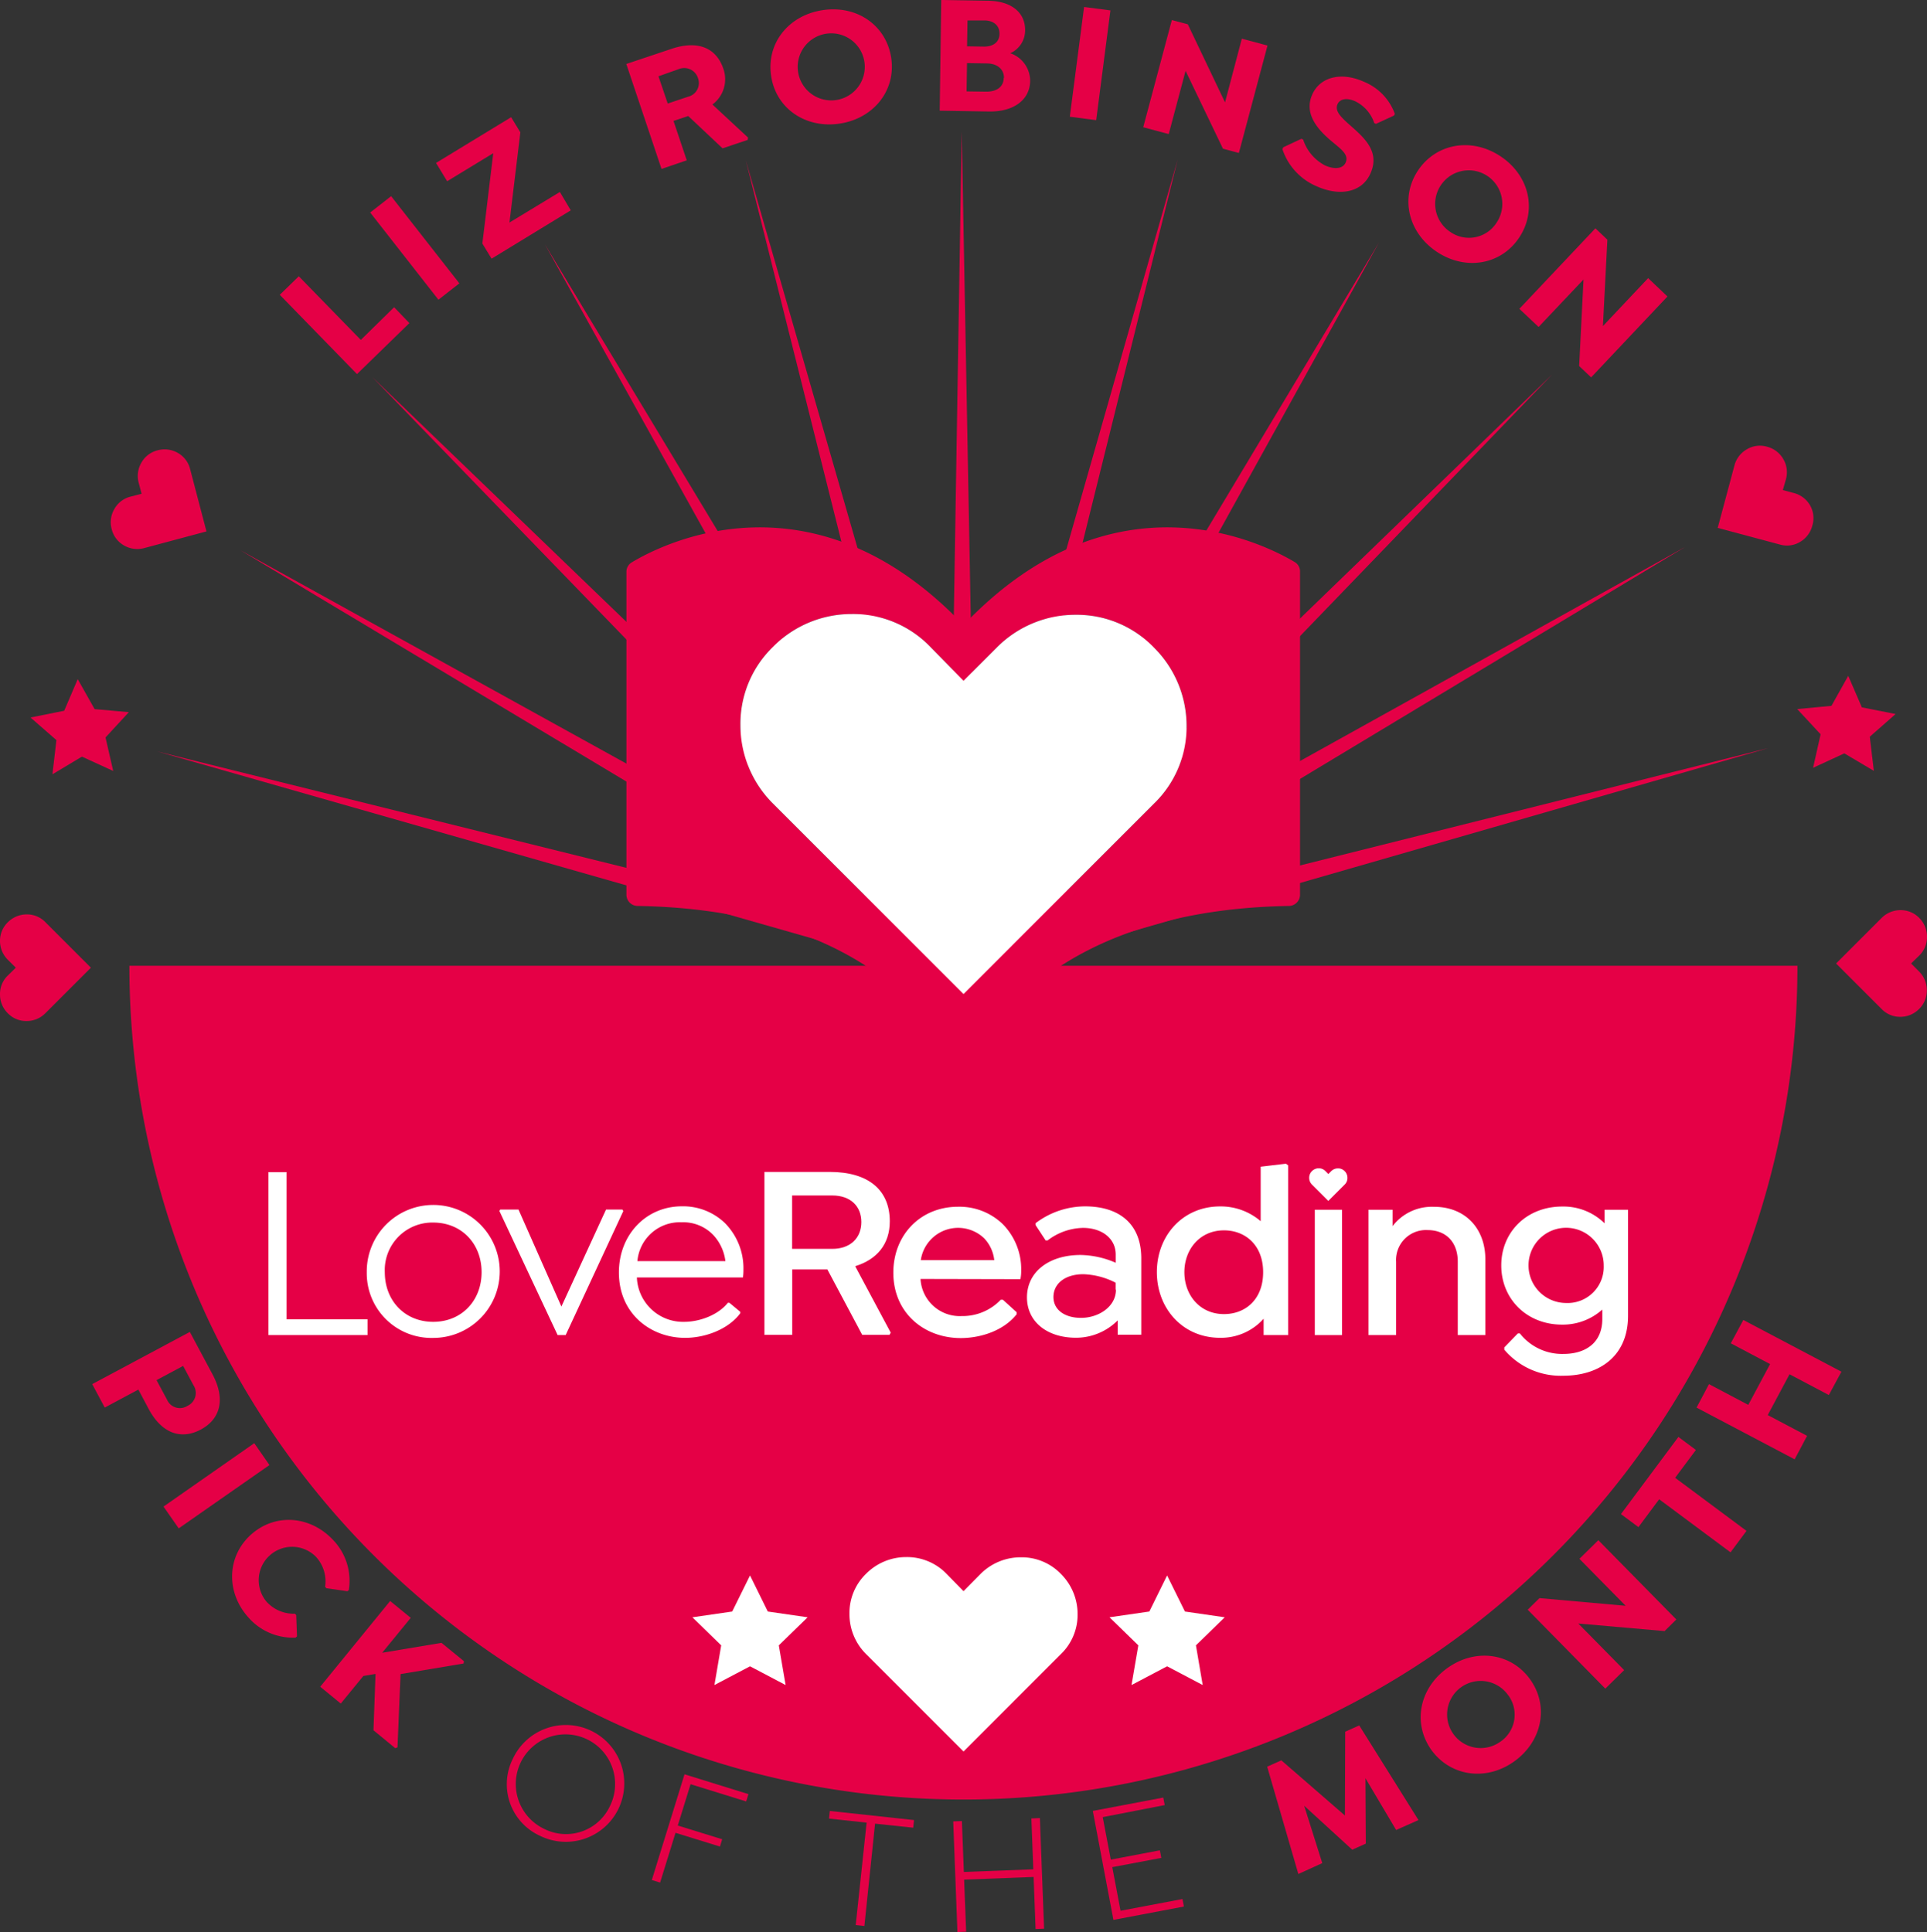 <svg xmlns="http://www.w3.org/2000/svg" viewBox="0 0 353.55 354.54"><rect x="0" y="0" width="353.55" height="354.54" fill="#333333" stroke="none"/><defs><style>.cls-1{fill:#e50046;}.cls-2{fill:none;}.cls-3{fill:#fff;}</style></defs><title>liz-robinson-pick-of-the-month_1</title><g id="Layer_2" data-name="Layer 2"><g id="Layer_1-2" data-name="Layer 1"><path class="cls-1" d="M75.11,59.29,65.5,68.65,51.33,54.1l3.49-3.4L66.2,62.38l6.11-6Z"/><path class="cls-1" d="M71.76,36,84.28,52l-3.84,3L67.92,39Z"/><path class="cls-1" d="M102.72,35.23l2,3.37L90.19,47.47,88.5,44.69l2-16.58-8.46,5.15L80,29.9l13.78-8.39,1.69,2.78-2,16.55Z"/><path class="cls-1" d="M137.25,25.25l-.08.43-4.6,1.54-6.3-5.93-2.7.9L126,29.42,121.37,31l-6.46-19.26,8.3-2.78c4.86-1.63,8.22-.15,9.5,3.64a5.78,5.78,0,0,1-2,6.58ZM122.51,19l3.7-1.24a2.58,2.58,0,0,0,1.86-3.39,2.65,2.65,0,0,0-3.56-1.68L120.81,14Z"/><path class="cls-1" d="M141.49,14c-.93-6,3.12-11.15,9.39-12.13s11.68,2.72,12.62,8.68-3.13,11.14-9.36,12.12S142.42,20,141.49,14Zm17.1-2.68a6.15,6.15,0,0,0-12.16,1.9,6.15,6.15,0,0,0,12.16-1.9Z"/><path class="cls-1" d="M189,14.89c-.06,3.47-3.06,5.64-7.53,5.57l-9.06-.15L172.69,0l8.66.14c4.22.07,6.78,2.17,6.73,5.45a4.59,4.59,0,0,1-2.73,4.18A5.35,5.35,0,0,1,189,14.89Zm-4.8-.61c0-1.56-1.21-2.61-3.09-2.64l-3.69-.06-.08,5.19,3.47.05C182.89,16.86,184.13,15.94,184.16,14.28ZM180.64,3.75l-3.13,0-.08,4.75,3.13.05c1.72,0,2.8-.86,2.82-2.33S182.39,3.78,180.64,3.75Z"/><path class="cls-1" d="M203.73,1.91l-2.61,20.14-4.84-.63L198.9,1.28Z"/><path class="cls-1" d="M232.55,8.36,227.3,28.07l-2.92-.78L217.52,13l-3.09,11.6-4.68-1.25L215,3.68l2.93.78,6.83,14.33L227.84,7.1Z"/><path class="cls-1" d="M235.29,27.38l.15-.35,3.33-1.56.32.14a8.23,8.23,0,0,0,4,4.74c1.83.82,3.3.58,3.79-.5.7-1.57-1-2.57-3-4.3-2.19-1.93-4.66-4.75-3.12-8.2,1.43-3.23,5.29-4.21,9.43-2.37a10.1,10.1,0,0,1,5.72,5.9l-.14.32-3.32,1.53-.31-.14a6.83,6.83,0,0,0-3.49-4c-1.49-.67-2.79-.49-3.25.53-.55,1.23.63,2.34,1.92,3.53,2.72,2.41,6,5,4.12,9.18-1.62,3.63-5.79,4.17-9.79,2.39A11.23,11.23,0,0,1,235.29,27.38Z"/><path class="cls-1" d="M260.13,31.33c3.31-5,9.8-6.17,15.11-2.69s6.83,9.87,3.52,14.91-9.8,6.17-15.08,2.7S256.82,36.37,260.13,31.33Zm14.47,9.5a6.16,6.16,0,1,0-8.5,1.74A6,6,0,0,0,274.6,40.83Z"/><path class="cls-1" d="M305.93,54.41l-14,14.84-2.2-2.08.8-15.88L282.29,60l-3.53-3.33,13.95-14.77,2.2,2.09-.82,15.85,8.3-8.8Z"/><path class="cls-1" d="M176.78,330.23a153,153,0,0,0,153-153H23.74A153,153,0,0,0,176.78,330.23Z"/><path class="cls-1" d="M332.1,92.74a4.84,4.84,0,0,0-3-2.27l-2-.53.57-2a4.73,4.73,0,0,0-.49-3.7,4.81,4.81,0,0,0-3-2.27,4.68,4.68,0,0,0-3.7.49,4.84,4.84,0,0,0-2.27,3l-3.06,11.41,11.42,3.06a4.63,4.63,0,0,0,3.67-.47,4.84,4.84,0,0,0,2.27-3A4.73,4.73,0,0,0,332.1,92.74Z"/><path class="cls-1" d="M350.63,176.81l1.5-1.46a4.72,4.72,0,0,0,1.42-3.45,4.88,4.88,0,0,0-1.42-3.45,4.73,4.73,0,0,0-3.45-1.43,4.87,4.87,0,0,0-3.45,1.43l-8.36,8.36,8.36,8.36a4.69,4.69,0,0,0,3.41,1.43,4.85,4.85,0,0,0,3.45-1.43,4.73,4.73,0,0,0,1.43-3.45,4.85,4.85,0,0,0-1.43-3.45Z"/><path class="cls-1" d="M34.88,86.07a4.72,4.72,0,0,0-2.24-2.95,4.87,4.87,0,0,0-3.7-.49,4.71,4.71,0,0,0-3,2.28,4.81,4.81,0,0,0-.49,3.7l.53,2-2,.52a4.71,4.71,0,0,0-3,2.28,4.79,4.79,0,0,0-.49,3.69,4.71,4.71,0,0,0,2.27,3,4.86,4.86,0,0,0,3.7.48l11.42-3.06Z"/><path class="cls-1" d="M8.32,169.22a4.68,4.68,0,0,0-3.41-1.42,4.88,4.88,0,0,0-3.45,1.42A4.73,4.73,0,0,0,0,172.67a4.87,4.87,0,0,0,1.43,3.45l1.47,1.46-1.5,1.47A4.69,4.69,0,0,0,0,182.49a4.81,4.81,0,0,0,1.43,3.45,4.69,4.69,0,0,0,3.45,1.43,4.81,4.81,0,0,0,3.44-1.43l8.36-8.36Z"/><circle class="cls-2" cx="176.78" cy="177.2" r="62.51"/><path class="cls-3" d="M194.65,288.83a10,10,0,0,0-7.37-3.05,10.37,10.37,0,0,0-7.37,3.05L176.78,292l-3.13-3.2a10.08,10.08,0,0,0-7.38-3.06,10.35,10.35,0,0,0-7.37,3.06,10,10,0,0,0-3.05,7.37,10.32,10.32,0,0,0,3.05,7.37l17.88,17.88,17.87-17.88a10,10,0,0,0,3.06-7.29A10.37,10.37,0,0,0,194.65,288.83Z"/><polygon class="cls-3" points="137.61 289.11 140.87 295.73 148.18 296.79 142.89 301.94 144.14 309.22 137.61 305.78 131.08 309.22 132.32 301.94 127.04 296.79 134.34 295.73 137.61 289.11"/><polygon class="cls-3" points="214.13 289.11 217.4 295.73 224.7 296.79 219.42 301.94 220.66 309.22 214.13 305.78 207.6 309.22 208.85 301.94 203.56 296.79 210.87 295.73 214.13 289.11"/><polygon class="cls-1" points="28.85 137.9 176.25 179.98 177.64 174.82 28.85 137.9"/><polygon class="cls-1" points="44.06 100.95 175.55 179.75 178.22 175.12 44.06 100.95"/><polygon class="cls-1" points="68.31 69.2 174.93 179.34 178.71 175.57 68.31 69.2"/><polygon class="cls-1" points="99.96 44.81 174.44 178.79 179.07 176.12 99.96 44.81"/><polygon class="cls-1" points="136.84 29.44 174.1 178.13 179.27 176.75 136.84 29.44"/><polygon class="cls-1" points="176.45 24.14 173.95 177.41 179.3 177.41 176.45 24.14"/><polygon class="cls-1" points="216.07 29.27 173.99 176.67 179.16 178.06 216.07 29.27"/><polygon class="cls-1" points="253.02 44.48 174.22 175.97 178.85 178.64 253.02 44.48"/><polygon class="cls-1" points="284.77 68.73 174.63 175.35 178.41 179.13 284.77 68.73"/><polygon class="cls-1" points="309.16 100.38 175.18 174.86 177.85 179.49 309.16 100.38"/><polygon class="cls-1" points="324.53 137.26 175.84 174.53 177.22 179.69 324.53 137.26"/><path class="cls-1" d="M237.62,103.19c-5.47-3.3-33.16-17.59-60.84,11.52-27.69-29.11-55.38-14.82-60.85-11.52a2,2,0,0,0-1,1.75V164.2a2.07,2.07,0,0,0,2.05,2.05c50.55.82,59.77,32.1,59.77,32.1s9.22-31.28,59.77-32.1a2.07,2.07,0,0,0,2-2.05V104.94A2,2,0,0,0,237.62,103.19Zm-25.92,44.3-34.92,34.93-34.93-34.93a20.26,20.26,0,0,1-6-14.41,19.64,19.64,0,0,1,6-14.4,20.22,20.22,0,0,1,14.41-6,19.64,19.64,0,0,1,14.4,6l6.12,6.25,6.11-6.11a20.26,20.26,0,0,1,14.41-6,19.64,19.64,0,0,1,14.4,6,20.24,20.24,0,0,1,6,14.41A19.57,19.57,0,0,1,211.7,147.49Z"/><path class="cls-3" d="M211.7,147.49l-34.92,34.93-34.93-34.93a20.26,20.26,0,0,1-6-14.41,19.64,19.64,0,0,1,6-14.4,20.22,20.22,0,0,1,14.41-6,19.64,19.64,0,0,1,14.4,6l6.12,6.25,6.11-6.11a20.26,20.26,0,0,1,14.41-6,19.64,19.64,0,0,1,14.4,6,20.24,20.24,0,0,1,6,14.41A19.57,19.57,0,0,1,211.7,147.49Z"/><path class="cls-3" d="M67.43,245H49.25v-29.9h3.32v27H67.43Z"/><path class="cls-3" d="M67.29,233.46a12.2,12.2,0,1,1,12.19,12.06A11.87,11.87,0,0,1,67.29,233.46Zm21.07,0c0-5.24-3.68-9.11-8.88-9.11a8.72,8.72,0,0,0-8.88,9.11c0,5.25,3.69,9.11,8.88,9.11S88.36,238.71,88.36,233.46Z"/><path class="cls-3" d="M114.36,222.24,103.78,245h-1.47L91.63,222.24l.14-.28h3.36l7.87,17.8,8.19-17.8h3Z"/><path class="cls-3" d="M116.85,234.43a8.48,8.48,0,0,0,8.7,8.14c2.66,0,6.12-1.15,8-3.5h.27l2,1.66V241c-2.3,3.08-6.63,4.51-10.12,4.51-6.21,0-12.15-4.33-12.15-12,0-6.94,5-12.14,11.55-12.14a11.07,11.07,0,0,1,7.91,3.08A11.8,11.8,0,0,1,136.4,233a9.42,9.42,0,0,1-.09,1.43Zm.09-3h16.15a8.53,8.53,0,0,0-2.21-4.78,7.64,7.64,0,0,0-5.84-2.35A7.81,7.81,0,0,0,116.94,231.48Z"/><path class="cls-3" d="M163.42,244.55l-.23.41h-5l-6.39-12h-6.45v12h-5.1v-29.9h12c7.17,0,11,3.4,11,9.06,0,4.19-2.34,7-6.35,8.24Zm-18.09-15.37h7.37c3.31,0,5.33-2,5.33-4.92s-2-4.88-5.33-4.88h-7.37Z"/><path class="cls-3" d="M168.89,234.7a7.2,7.2,0,0,0,7.55,6.81,9.68,9.68,0,0,0,7.18-3H184l2.53,2.3v.37c-2.44,3.08-6.71,4.37-10.26,4.37-6.67,0-12.37-4.56-12.37-12,0-6.95,5-12.1,11.87-12.1a11.45,11.45,0,0,1,8.19,3.17,11.77,11.77,0,0,1,3.4,8.51,7.81,7.81,0,0,1-.14,1.61Zm.05-3.45h13.48a6.92,6.92,0,0,0-1.84-4,6.92,6.92,0,0,0-11.64,4Z"/><path class="cls-3" d="M209.39,230.93v14h-4.33v-2.62a10.78,10.78,0,0,1-7.64,3.18c-5.38,0-9-3-9-7.41,0-4.65,4-7.78,9.84-7.78a16.73,16.73,0,0,1,6.44,1.43v-1.52c0-2.9-2.48-4.88-6-4.88a11,11,0,0,0-6.49,2.3h-.36l-1.84-2.8v-.37a15.1,15.1,0,0,1,9.15-3.08C205.25,221.41,209.39,224.49,209.39,230.93Zm-4.65,5.89-.05-.28v-1.15a13.91,13.91,0,0,0-5.93-1.56c-3.31,0-5.48,1.7-5.48,4.19,0,2.3,2,3.82,5.06,3.82C201.57,241.84,204.65,239.81,204.74,236.82Z"/><path class="cls-3" d="M236.35,213.86V245h-4.51V242a10.49,10.49,0,0,1-8,3.5c-6.81,0-11.59-5.34-11.59-12.06s4.78-12.05,11.59-12.05a11.24,11.24,0,0,1,7.46,2.71v-10l4.64-.55Zm-4.6,19.6c0-5-3.31-7.68-7.18-7.68-4.41,0-7.27,3.45-7.27,7.68s2.86,7.69,7.27,7.69C228.48,241.15,231.75,238.48,231.75,233.46Z"/><path class="cls-3" d="M241.23,222h5v23h-5Z"/><path class="cls-3" d="M272.52,231.11V245h-5.06V231.53c0-3.5-2.07-5.8-5.57-5.8a5.49,5.49,0,0,0-5.75,5.8V245h-5.06V222h4.42v3a9.07,9.07,0,0,1,7.49-3.54C268.79,221.41,272.52,225.41,272.52,231.11Z"/><path class="cls-3" d="M298.7,222v19.46c0,7.59-5.47,11-11.87,11A13.55,13.55,0,0,1,276,247.68v-.42l2.49-2.57h.36a9.85,9.85,0,0,0,8,3.77c4,0,7.13-2,7.13-6.4v-1.74a10.85,10.85,0,0,1-7.4,2.76c-6.45,0-11.14-4.7-11.14-10.86s4.69-10.81,11.18-10.81a10.79,10.79,0,0,1,7.78,3.08V222Zm-4.46,10.3a6.9,6.9,0,1,0-6.9,6.81A6.62,6.62,0,0,0,294.24,232.26Z"/><path class="cls-3" d="M246.72,214.92a1.68,1.68,0,0,0-1.24-.51,1.72,1.72,0,0,0-1.24.51l-.52.52-.53-.53a1.68,1.68,0,0,0-1.24-.52,1.75,1.75,0,0,0-1.24.52,1.7,1.7,0,0,0-.51,1.23,1.75,1.75,0,0,0,.51,1.24l3,3,3-3a1.65,1.65,0,0,0,.51-1.22A1.75,1.75,0,0,0,246.72,214.92Z"/><path class="cls-1" d="M36.85,262.33c-3.61,1.93-7.16.75-9.59-3.8L25.39,255l-6.17,3.3-2.3-4.3,17.91-9.58,4.17,7.8C41.4,256.74,40.46,260.4,36.85,262.33ZM34.38,258a2.6,2.6,0,0,0,1.12-3.79l-1.9-3.55-4.88,2.61,1.91,3.55A2.57,2.57,0,0,0,34.38,258Z"/><path class="cls-1" d="M49.44,268.85,32.79,280.47l-2.79-4,16.65-11.63Z"/><path class="cls-1" d="M46.07,281.6c4.49-4,11-3.47,15.21,1.18a10.81,10.81,0,0,1,2.72,9l-.25.23-3.87-.56-.23-.26A6.69,6.69,0,0,0,58,285.72a6.13,6.13,0,0,0-9.12,8.18,6.7,6.7,0,0,0,5.24,2.23l.23.26.14,3.9-.26.23a10.86,10.86,0,0,1-8.67-3.72C41.45,292.22,41.58,285.63,46.07,281.6Z"/><path class="cls-1" d="M72.93,320.65l-.41.16-4-3.29.38-10.34-2.24.38-4.14,5.06-3.77-3.09L71.58,293.8l3.78,3.09-5.24,6.41L81,301.48l4.12,3.36-.07.43-11.56,1.94Z"/><path class="cls-1" d="M94.1,322.74a10.72,10.72,0,1,1,5,14.16A10.4,10.4,0,0,1,94.1,322.74Zm17.81,8.68a9.11,9.11,0,1,0-12.14,4.16A8.88,8.88,0,0,0,111.91,331.42Z"/><path class="cls-1" d="M126.7,327.42,124.35,335l8.15,2.52-.41,1.34-8.15-2.52-2.83,9.13-1.52-.47,6-19.4,11.73,3.64-.42,1.34Z"/><path class="cls-1" d="M158.59,353.44l-1.59-.17,2-18.8-6.9-.74.15-1.4L167.7,334l-.15,1.4-7-.74Z"/><path class="cls-1" d="M190.79,333.63l.77,20.3L190,354l-.36-9.56-12.75.49.37,9.55-1.6.07-.77-20.31,1.59-.06.36,9.34,12.74-.48-.35-9.34Z"/><path class="cls-1" d="M202.32,333.46l1.48,7.8,9-1.71.27,1.39-9,1.7,1.52,8,11.36-2.15.26,1.38-12.93,2.45-3.78-20,12.93-2.45.26,1.38Z"/><path class="cls-1" d="M256.15,335.82l-5.63-9.5.07,12-2.49,1.12-8.82-8.07,3.32,10.53-4.39,2-5.72-19.7,2.6-1.16,11.66,10.12.06-15.38,2.57-1.15L260.25,334Z"/><path class="cls-1" d="M262.52,321c-3.43-5-2-11.39,3.18-15s11.71-2.63,15.14,2.33,2,11.4-3.16,15S266,325.94,262.52,321Zm14.23-9.85a6.16,6.16,0,1,0-1.58,8.54A6,6,0,0,0,276.75,311.13Z"/><path class="cls-1" d="M293.25,282.64l14.31,14.55-2.16,2.13-15.83-1.39,8.42,8.55-3.46,3.4L280.29,295.4l2.16-2.13,15.81,1.41-8.48-8.62Z"/><path class="cls-1" d="M320.43,280.93l-2.93,3.94-13.09-9.74-3.8,5.11-3.21-2.39,10.54-14.16,3.21,2.39-3.81,5.11Z"/><path class="cls-1" d="M319.85,242.23l18,9.49L335.54,256l-7.21-3.81-4,7.49,7.22,3.81-2.28,4.31-18-9.49,2.28-4.31,7.21,3.81,4-7.49-7.21-3.81Z"/><polygon class="cls-1" points="339.1 124.02 341.6 129.81 347.79 131.03 343.05 135.2 343.8 141.46 338.38 138.25 332.65 140.9 334.03 134.75 329.74 130.12 336.02 129.53 339.1 124.02"/><polygon class="cls-1" points="9.62 142.09 10.35 135.82 5.6 131.67 11.78 130.43 14.26 124.63 17.36 130.13 23.64 130.69 19.36 135.33 20.77 141.48 15.03 138.85 9.62 142.09"/></g></g></svg>